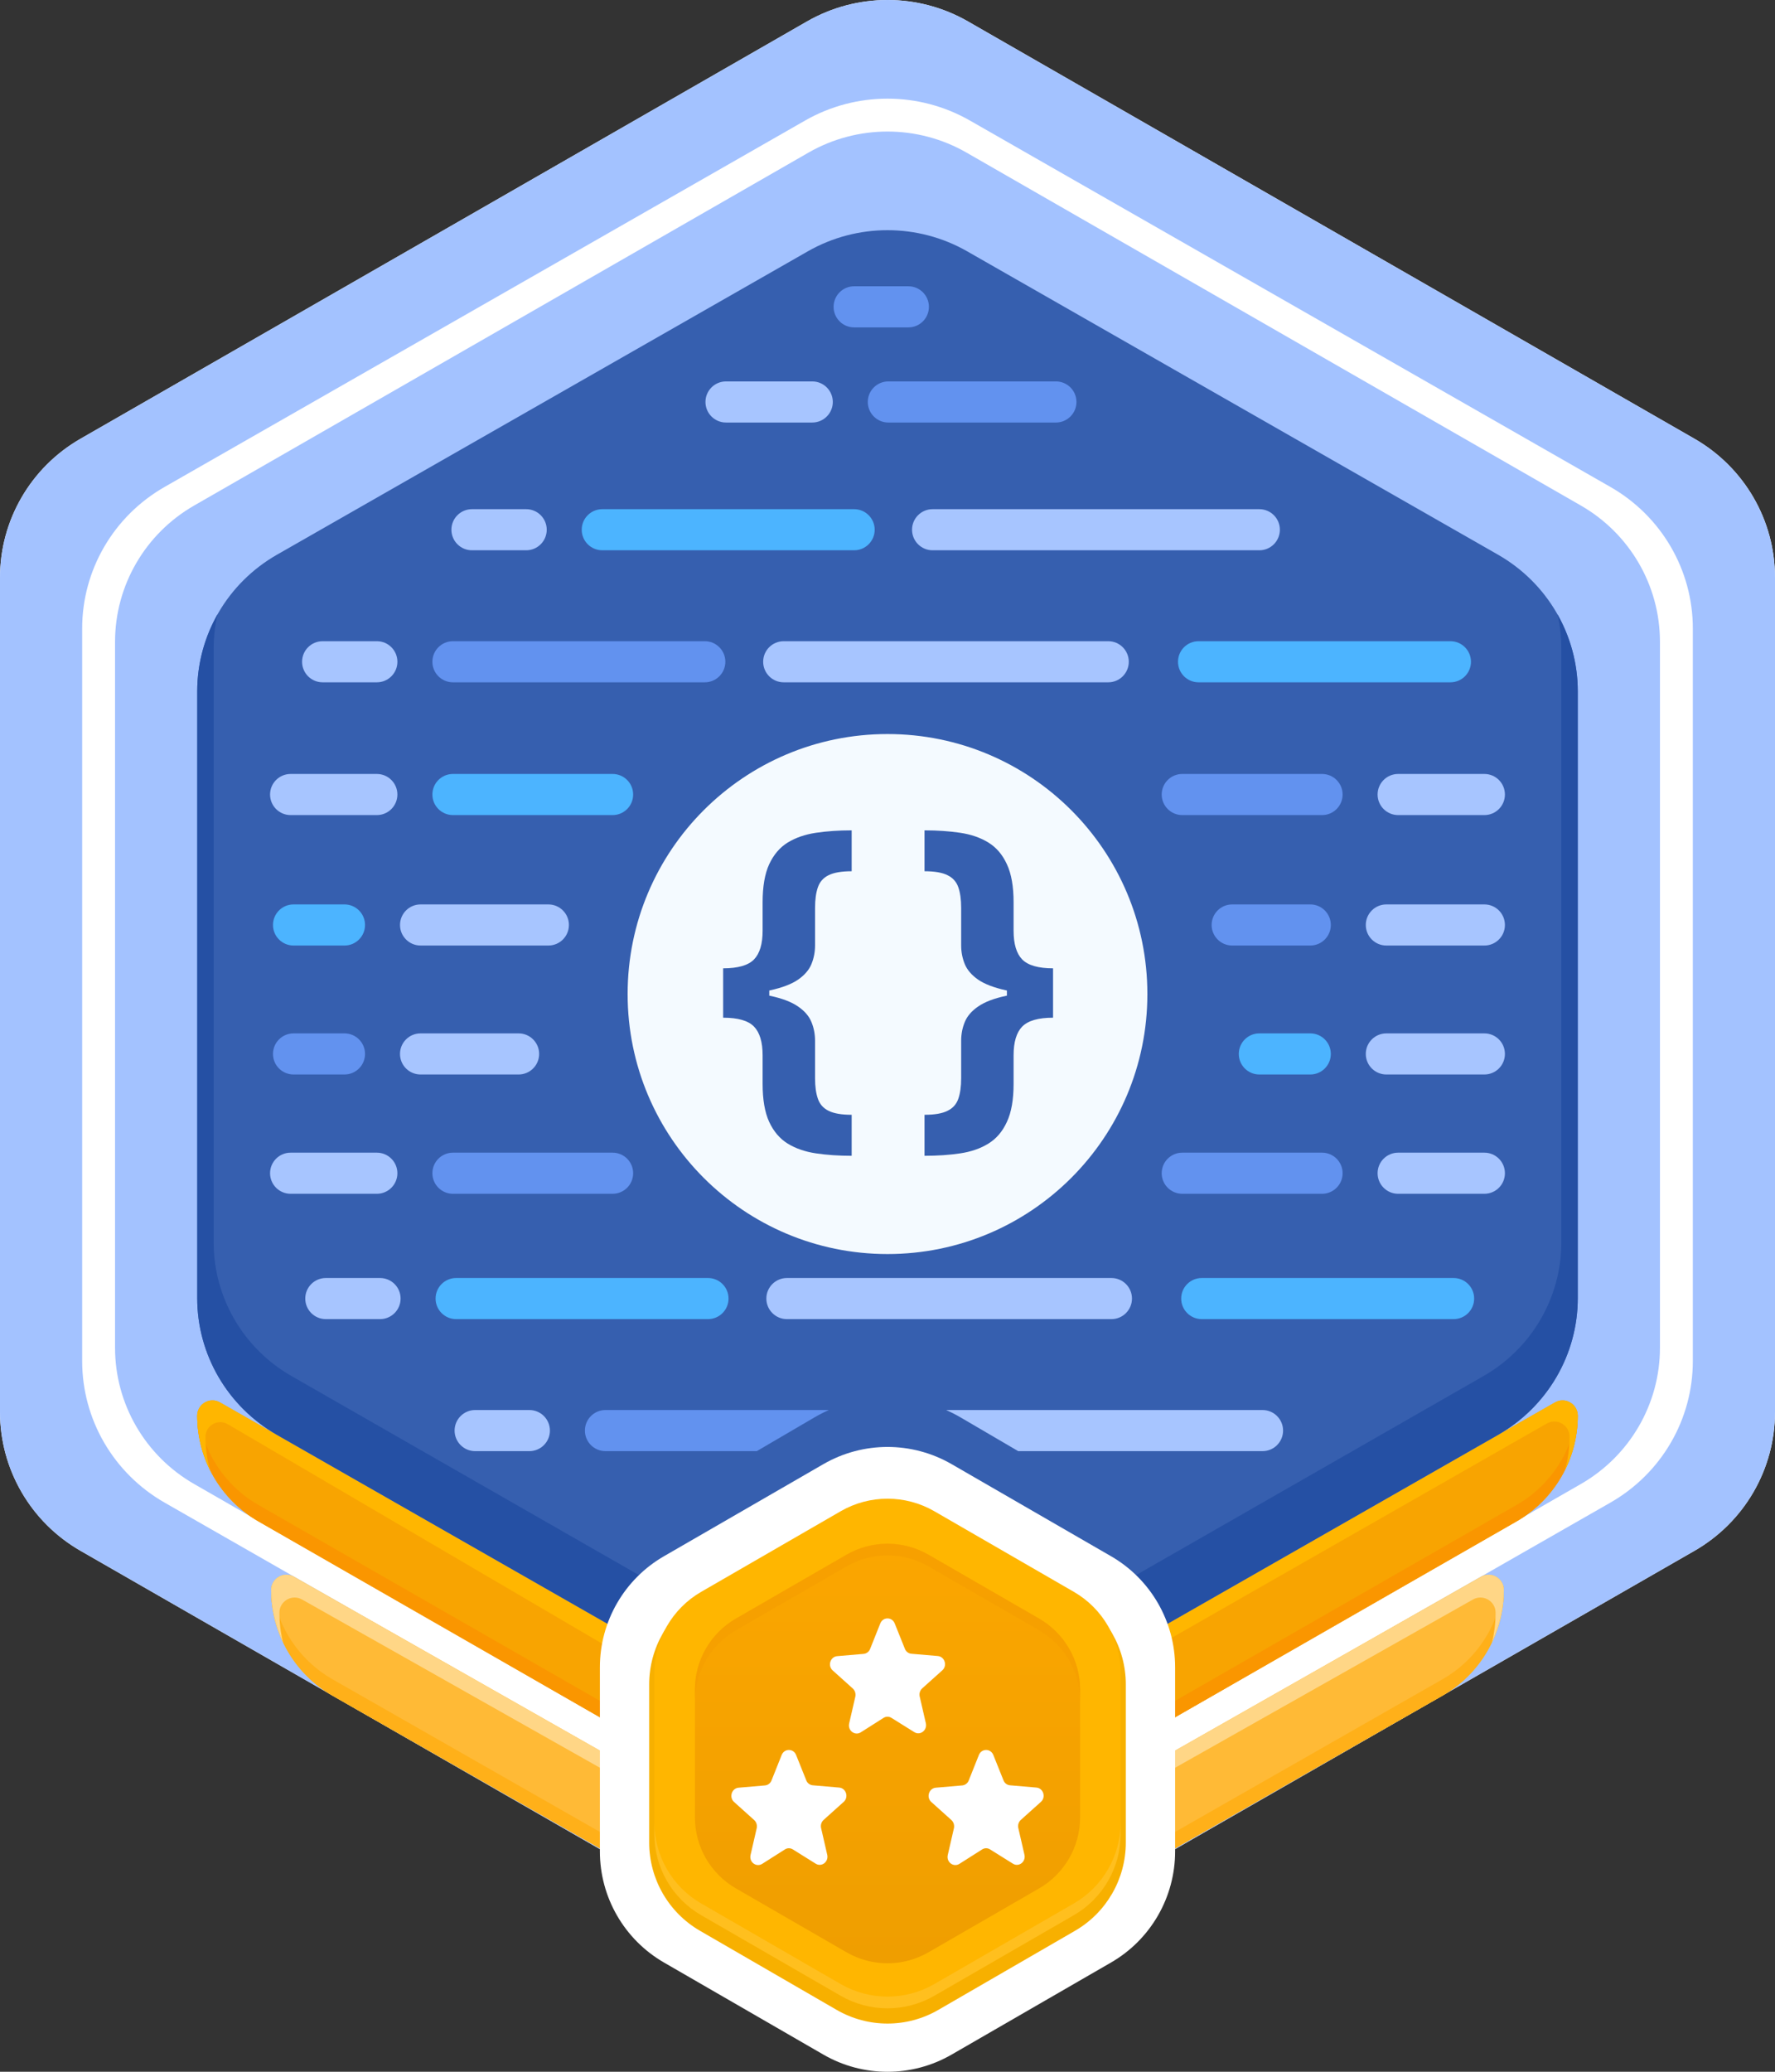 <svg width="108" height="126" viewBox="0 0 108 126" fill="none" xmlns="http://www.w3.org/2000/svg">
<rect x="0" y="0" width="108" height="126" fill="#333333" stroke="none"/>
<path d="M49.099 1.306C52.132 -0.435 55.868 -0.435 58.901 1.306L103.098 26.682C106.132 28.423 108 31.642 108 35.124V85.876C108 89.359 106.132 92.577 103.098 94.318L58.901 119.694C55.868 121.435 52.132 121.435 49.099 119.694L4.902 94.318C1.868 92.577 0 89.359 0 85.876V35.124C0 31.642 1.868 28.423 4.902 26.682L49.099 1.306Z" fill="white"/>
<path fill-rule="evenodd" clip-rule="evenodd" d="M58.901 1.306C55.868 -0.435 52.132 -0.435 49.099 1.306L4.902 26.682C1.868 28.423 0 31.642 0 35.124V85.876C0 89.359 1.868 92.577 4.902 94.318L49.099 119.694C52.132 121.435 55.868 121.435 58.901 119.694L103.098 94.318C106.132 92.577 108 89.359 108 85.876V35.124C108 31.642 106.132 28.423 103.098 26.682L58.901 1.306ZM59.014 7.331C55.911 5.556 52.089 5.556 48.986 7.331L10.014 29.615C6.911 31.389 5 34.667 5 38.216V82.784C5 86.332 6.911 89.611 10.014 91.385L48.986 113.669C52.089 115.444 55.911 115.444 59.014 113.669L97.986 91.385C101.089 89.611 103 86.332 103 82.784V38.216C103 34.667 101.089 31.389 97.986 29.615L59.014 7.331Z" fill="#A3C2FF"/>
<path d="M49.191 9.282C52.167 7.573 55.833 7.573 58.809 9.282L96.191 30.748C99.167 32.457 101 35.615 101 39.033V81.967C101 85.385 99.167 88.543 96.191 90.252L58.809 111.718C55.833 113.427 52.167 113.427 49.191 111.718L11.809 90.252C8.833 88.543 7 85.385 7 81.967V39.033C7 35.615 8.833 32.457 11.809 30.748L49.191 9.282Z" fill="#A3C2FF"/>
<path d="M92.273 92.53C94.578 91.208 96 88.754 96 86.097C96 85.385 95.231 84.939 94.613 85.292L58.85 105.714C55.849 107.428 52.151 107.428 49.15 105.714L13.387 85.292C12.769 84.939 12 85.385 12 86.097C12 88.754 13.422 91.208 15.727 92.53L49.191 111.718C52.167 113.427 55.833 113.427 58.809 111.718L92.273 92.53Z" fill="#F8A401"/>
<path d="M95.963 85.835C95.727 88.202 94.363 90.332 92.273 91.53L58.809 110.718C55.833 112.427 52.167 112.427 49.191 110.718L15.727 91.53C13.637 90.332 12.273 88.202 12.037 85.835C12.013 85.917 12 86.005 12 86.097C12 88.754 13.422 91.208 15.727 92.53L49.191 111.718C52.167 113.427 55.833 113.427 58.809 111.718L92.273 92.53C94.578 91.208 96 88.754 96 86.097C96 86.005 95.987 85.917 95.963 85.835Z" fill="#FA9600"/>
<path d="M95.216 89.415C95.723 88.402 96 87.269 96 86.097C96 85.385 95.231 84.939 94.613 85.292L58.85 105.714C55.849 107.428 52.151 107.428 49.15 105.714L13.387 85.292C12.769 84.939 12 85.385 12 86.097C12 87.278 12.281 88.418 12.795 89.438C12.602 88.783 12.5 88.096 12.5 87.395C12.5 86.698 13.256 86.265 13.858 86.617L48.65 107C51.651 108.714 55.349 108.714 58.35 107L94.113 86.577C94.731 86.225 95.5 86.671 95.5 87.382C95.5 88.08 95.402 88.763 95.216 89.415Z" fill="#FFB600"/>
<path d="M87.763 103.132C90.074 101.814 91.5 99.358 91.5 96.698C91.5 95.988 90.734 95.542 90.117 95.893L58.85 113.652C55.849 115.366 52.151 115.366 49.15 113.652L17.883 95.893C17.266 95.542 16.5 95.988 16.5 96.698C16.5 99.358 17.926 101.814 20.236 103.132L49.191 119.656C52.167 121.365 55.833 121.365 58.809 119.656L87.763 103.132Z" fill="#FFBA36"/>
<path d="M91.463 96.436C91.226 98.806 89.859 100.937 87.763 102.132L58.809 118.656C55.833 120.365 52.167 120.365 49.191 118.656L20.236 102.132C18.142 100.937 16.774 98.806 16.537 96.436C16.513 96.518 16.5 96.606 16.5 96.698C16.5 99.358 17.926 101.814 20.236 103.132L49.191 119.656C52.167 121.365 55.833 121.365 58.809 119.656L87.763 103.132C90.074 101.814 91.5 99.358 91.5 96.698C91.5 96.606 91.487 96.518 91.463 96.436Z" fill="#FFB019"/>
<path d="M90.776 99.893C91.245 98.912 91.5 97.823 91.5 96.698C91.5 95.988 90.734 95.542 90.117 95.893L58.85 113.652C55.849 115.366 52.151 115.366 49.15 113.652L17.883 95.893C17.266 95.542 16.5 95.988 16.5 96.698C16.5 97.823 16.755 98.912 17.224 99.893C17.077 99.309 17 98.702 17 98.084C17 97.376 17.763 96.931 18.38 97.279L49.15 114.652C52.151 116.366 55.849 116.366 58.85 114.652L89.621 97.279C90.237 96.931 91 97.376 91 98.084C91 98.702 90.923 99.309 90.776 99.893Z" fill="#FFD686"/>
<path d="M49.15 15.286C52.151 13.571 55.849 13.571 58.85 15.286L91.15 33.737C94.151 35.452 96 38.62 96 42.048V78.951C96 82.38 94.151 85.548 91.15 87.263L58.85 105.714C55.849 107.429 52.151 107.429 49.15 105.714L16.85 87.263C13.849 85.548 12 82.38 12 78.951V42.048C12 38.62 13.849 35.452 16.85 33.737L49.15 15.286Z" fill="#365FAF"/>
<path d="M13.236 37.36C12.439 38.769 12 40.378 12 42.048V78.951C12 82.38 13.849 85.548 16.85 87.263L49.15 105.714C52.151 107.429 55.849 107.429 58.85 105.714L91.15 87.263C94.151 85.548 96 82.38 96 78.951V42.048C96 40.378 95.561 38.769 94.764 37.36C94.919 38.036 95 38.735 95 39.445V75.555C95 78.91 93.195 82.01 90.266 83.687L58.734 101.742C55.805 103.419 52.195 103.419 49.266 101.742L17.734 83.687C14.805 82.01 13 78.91 13 75.555V39.445C13 38.735 13.081 38.036 13.236 37.36Z" fill="#2550A4"/>
<path d="M50.1 89.045C52.514 87.652 55.486 87.652 57.9 89.045L67.6 94.646C70.013 96.039 71.5 98.614 71.5 101.4V112.601C71.5 115.388 70.013 117.963 67.6 119.356L57.9 124.957C55.486 126.35 52.514 126.35 50.1 124.957L40.4 119.356C37.986 117.963 36.5 115.388 36.5 112.601V101.4C36.5 98.614 37.986 96.039 40.4 94.646L50.1 89.045Z" fill="white"/>
<path d="M50.908 92.262C52.821 91.156 55.179 91.156 57.092 92.262L65.408 97.073C67.321 98.18 68.5 100.226 68.5 102.439V112.061C68.5 114.275 67.321 116.321 65.408 117.427L57.092 122.238C55.179 123.345 52.821 123.345 50.908 122.238L42.592 117.427C40.679 116.321 39.5 114.275 39.5 112.061V102.439C39.5 100.226 40.679 98.18 42.592 97.073L50.908 92.262Z" fill="#F7B000"/>
<path d="M51.152 91.91C52.915 90.893 55.086 90.893 56.849 91.91L65.336 96.811C67.099 97.828 68.184 99.709 68.184 101.744V111.544C68.184 113.579 67.099 115.46 65.336 116.478L56.849 121.378C55.086 122.395 52.915 122.395 51.152 121.378L42.665 116.478C40.902 115.46 39.816 113.579 39.816 111.544V101.744C39.816 99.709 40.902 97.828 42.665 96.811L51.152 91.91Z" fill="#FFB600"/>
<path opacity="0.5" d="M39.816 110.832V111.544C39.816 113.579 40.902 115.46 42.665 116.478L51.152 121.378C52.915 122.395 55.086 122.395 56.849 121.378L65.336 116.478C67.099 115.46 68.184 113.579 68.184 111.544V110.832C68.184 112.867 67.099 114.748 65.336 115.765L56.849 120.666C55.086 121.683 52.915 121.683 51.152 120.666L42.665 115.765C40.902 114.748 39.816 112.867 39.816 110.832Z" fill="#FFC83D"/>
<path d="M51.508 94.553C53.05 93.663 54.95 93.663 56.493 94.553L63.225 98.44C64.767 99.331 65.718 100.976 65.718 102.757V110.531C65.718 112.312 64.767 113.958 63.225 114.848L56.493 118.735C54.95 119.625 53.05 119.625 51.508 118.735L44.776 114.848C43.233 113.958 42.283 112.312 42.283 110.531V102.757C42.283 100.976 43.233 99.331 44.776 98.44L51.508 94.553Z" fill="url(#paint0_linear_317_6620)"/>
<path opacity="0.7" d="M56.493 94.553C54.95 93.663 53.05 93.663 51.508 94.553L44.776 98.44C43.233 99.331 42.283 100.976 42.283 102.757V103.469C42.283 101.688 43.233 100.043 44.776 99.152L51.508 95.265C53.05 94.375 54.95 94.375 56.493 95.265L63.225 99.152C64.767 100.043 65.718 101.688 65.718 103.469V102.757C65.718 100.976 64.767 99.331 63.225 98.44L56.493 94.553Z" fill="#F69E00"/>
<path d="M56.112 102.683L57.336 101.585C57.653 101.3 57.483 100.755 57.063 100.716L55.456 100.578C55.279 100.563 55.124 100.448 55.058 100.278L54.439 98.734C54.276 98.327 53.724 98.327 53.561 98.734L52.942 100.286C52.876 100.455 52.721 100.57 52.544 100.586L50.937 100.724C50.517 100.763 50.347 101.308 50.664 101.592L51.888 102.691C52.021 102.814 52.08 102.998 52.043 103.183L51.667 104.819C51.571 105.25 52.013 105.58 52.374 105.357L53.753 104.481C53.908 104.381 54.092 104.381 54.247 104.481L55.626 105.342C55.987 105.572 56.429 105.234 56.333 104.804L55.957 103.167C55.92 102.991 55.979 102.806 56.112 102.683Z" fill="white"/>
<path d="M50.112 110.683L51.336 109.585C51.653 109.3 51.483 108.755 51.063 108.716L49.456 108.578C49.279 108.563 49.124 108.448 49.058 108.278L48.439 106.734C48.276 106.327 47.724 106.327 47.561 106.734L46.942 108.286C46.876 108.455 46.721 108.57 46.544 108.586L44.937 108.724C44.517 108.763 44.347 109.308 44.664 109.592L45.888 110.691C46.021 110.814 46.08 110.998 46.043 111.183L45.667 112.819C45.571 113.25 46.013 113.58 46.374 113.357L47.753 112.481C47.908 112.381 48.092 112.381 48.247 112.481L49.626 113.342C49.987 113.572 50.429 113.234 50.333 112.804L49.957 111.167C49.92 110.991 49.979 110.806 50.112 110.683Z" fill="white"/>
<path d="M62.112 110.683L63.336 109.585C63.653 109.3 63.483 108.755 63.063 108.716L61.456 108.578C61.279 108.563 61.124 108.448 61.058 108.278L60.439 106.734C60.276 106.327 59.724 106.327 59.561 106.734L58.942 108.286C58.876 108.455 58.721 108.57 58.544 108.586L56.937 108.724C56.517 108.763 56.347 109.308 56.664 109.592L57.888 110.691C58.021 110.814 58.08 110.998 58.043 111.183L57.667 112.819C57.571 113.25 58.013 113.58 58.374 113.357L59.753 112.481C59.908 112.381 60.092 112.381 60.247 112.481L61.626 113.342C61.987 113.572 62.429 113.234 62.333 112.804L61.957 111.167C61.92 110.991 61.979 110.806 62.112 110.683Z" fill="white"/>
<path fill-rule="evenodd" clip-rule="evenodd" d="M16.432 48.321C16.432 49.011 16.991 49.571 17.682 49.571L22.929 49.571C23.62 49.571 24.179 49.011 24.179 48.321C24.179 47.631 23.62 47.071 22.929 47.071L17.682 47.071C16.991 47.071 16.432 47.631 16.432 48.321Z" fill="#A7C5FF"/>
<path fill-rule="evenodd" clip-rule="evenodd" d="M16.432 71.353C16.432 72.043 16.991 72.603 17.682 72.603L22.929 72.603C23.62 72.603 24.179 72.043 24.179 71.353C24.179 70.662 23.62 70.103 22.929 70.103L17.682 70.103C16.991 70.103 16.432 70.662 16.432 71.353Z" fill="#A7C5FF"/>
<path fill-rule="evenodd" clip-rule="evenodd" d="M26.309 48.321C26.309 47.631 26.868 47.071 27.559 47.071H37.274C37.965 47.071 38.524 47.631 38.524 48.321C38.524 49.011 37.965 49.571 37.274 49.571H27.559C26.868 49.571 26.309 49.011 26.309 48.321Z" fill="#4CB4FF"/>
<path fill-rule="evenodd" clip-rule="evenodd" d="M26.309 71.353C26.309 70.662 26.868 70.103 27.559 70.103H37.274C37.965 70.103 38.524 70.662 38.524 71.353C38.524 72.043 37.965 72.603 37.274 72.603H27.559C26.868 72.603 26.309 72.043 26.309 71.353Z" fill="#6292EF"/>
<path fill-rule="evenodd" clip-rule="evenodd" d="M91.567 48.321C91.567 49.011 91.008 49.571 90.317 49.571L85.07 49.571C84.379 49.571 83.82 49.011 83.82 48.321C83.82 47.631 84.379 47.071 85.07 47.071L90.317 47.071C91.008 47.071 91.567 47.631 91.567 48.321Z" fill="#A7C5FF"/>
<path fill-rule="evenodd" clip-rule="evenodd" d="M91.567 71.353C91.567 72.043 91.008 72.603 90.317 72.603L85.07 72.603C84.379 72.603 83.82 72.043 83.82 71.353C83.82 70.662 84.379 70.103 85.07 70.103L90.317 70.103C91.008 70.103 91.567 70.662 91.567 71.353Z" fill="#A7C5FF"/>
<path fill-rule="evenodd" clip-rule="evenodd" d="M81.691 48.321C81.691 49.011 81.132 49.571 80.441 49.571L71.934 49.571C71.244 49.571 70.684 49.011 70.684 48.321C70.684 47.631 71.244 47.071 71.934 47.071L80.441 47.071C81.132 47.071 81.691 47.631 81.691 48.321Z" fill="#6292EF"/>
<path fill-rule="evenodd" clip-rule="evenodd" d="M81.691 71.353C81.691 72.043 81.132 72.603 80.441 72.603L71.934 72.603C71.244 72.603 70.684 72.043 70.684 71.353C70.684 70.662 71.244 70.103 71.934 70.103L80.441 70.103C81.132 70.103 81.691 70.662 81.691 71.353Z" fill="#6292EF"/>
<path fill-rule="evenodd" clip-rule="evenodd" d="M80.974 56.255C80.974 56.945 80.414 57.505 79.724 57.505L74.972 57.505C74.281 57.505 73.722 56.945 73.722 56.255C73.722 55.565 74.281 55.005 74.972 55.005L79.724 55.005C80.414 55.005 80.974 55.565 80.974 56.255Z" fill="#6292EF"/>
<path fill-rule="evenodd" clip-rule="evenodd" d="M22.21 56.255C22.21 56.945 21.65 57.505 20.96 57.505L17.86 57.505C17.17 57.505 16.61 56.945 16.61 56.255C16.61 55.565 17.17 55.005 17.86 55.005L20.96 55.005C21.65 55.005 22.21 55.565 22.21 56.255Z" fill="#4CB4FF"/>
<path fill-rule="evenodd" clip-rule="evenodd" d="M80.974 64.098C80.974 64.789 80.414 65.348 79.724 65.348L76.624 65.348C75.934 65.348 75.374 64.789 75.374 64.098C75.374 63.408 75.934 62.848 76.624 62.848L79.724 62.848C80.414 62.848 80.974 63.408 80.974 64.098Z" fill="#4CB4FF"/>
<path fill-rule="evenodd" clip-rule="evenodd" d="M22.21 64.098C22.21 64.789 21.65 65.348 20.96 65.348L17.86 65.348C17.17 65.348 16.61 64.789 16.61 64.098C16.61 63.408 17.17 62.848 17.86 62.848L20.96 62.848C21.65 62.848 22.21 63.408 22.21 64.098Z" fill="#6292EF"/>
<path fill-rule="evenodd" clip-rule="evenodd" d="M18.38 40.247C18.38 39.556 18.939 38.997 19.63 38.997L22.93 38.997C23.62 38.997 24.18 39.556 24.18 40.247C24.18 40.937 23.62 41.497 22.93 41.497L19.63 41.497C18.939 41.497 18.38 40.937 18.38 40.247Z" fill="#A7C5FF"/>
<path fill-rule="evenodd" clip-rule="evenodd" d="M27.466 32.217C27.466 31.527 28.026 30.967 28.716 30.967L32.016 30.967C32.706 30.967 33.266 31.527 33.266 32.217C33.266 32.907 32.706 33.467 32.016 33.467L28.716 33.467C28.026 33.467 27.466 32.907 27.466 32.217Z" fill="#A7C5FF"/>
<path fill-rule="evenodd" clip-rule="evenodd" d="M55.493 32.217C55.493 31.527 56.053 30.967 56.743 30.967H76.624C77.315 30.967 77.874 31.527 77.874 32.217C77.874 32.907 77.315 33.467 76.624 33.467H56.743C56.053 33.467 55.493 32.907 55.493 32.217Z" fill="#A7C5FF"/>
<path fill-rule="evenodd" clip-rule="evenodd" d="M26.309 40.247C26.309 39.556 26.868 38.997 27.559 38.997H42.884C43.574 38.997 44.134 39.556 44.134 40.247C44.134 40.937 43.574 41.497 42.884 41.497H27.559C26.868 41.497 26.309 40.937 26.309 40.247Z" fill="#6292EF"/>
<path fill-rule="evenodd" clip-rule="evenodd" d="M46.435 40.247C46.435 39.556 46.994 38.997 47.685 38.997H67.431C68.121 38.997 68.681 39.556 68.681 40.247C68.681 40.937 68.121 41.497 67.431 41.497H47.685C46.994 41.497 46.435 40.937 46.435 40.247Z" fill="#A7C5FF"/>
<path fill-rule="evenodd" clip-rule="evenodd" d="M50.72 18.661C50.72 17.971 51.279 17.411 51.97 17.411L55.27 17.411C55.96 17.411 56.52 17.971 56.52 18.661C56.52 19.352 55.96 19.911 55.27 19.911L51.97 19.911C51.279 19.911 50.72 19.352 50.72 18.661Z" fill="#6292EF"/>
<path fill-rule="evenodd" clip-rule="evenodd" d="M35.395 32.217C35.395 31.527 35.954 30.967 36.645 30.967H51.97C52.66 30.967 53.22 31.527 53.22 32.217C53.22 32.907 52.66 33.467 51.97 33.467H36.645C35.954 33.467 35.395 32.907 35.395 32.217Z" fill="#4CB4FF"/>
<path fill-rule="evenodd" clip-rule="evenodd" d="M71.676 40.247C71.676 39.556 72.235 38.997 72.926 38.997H88.251C88.941 38.997 89.501 39.556 89.501 40.247C89.501 40.937 88.941 41.497 88.251 41.497H72.926C72.235 41.497 71.676 40.937 71.676 40.247Z" fill="#4CB4FF"/>
<path fill-rule="evenodd" clip-rule="evenodd" d="M42.924 24.447C42.924 23.756 43.483 23.197 44.174 23.197L49.422 23.197C50.112 23.197 50.672 23.756 50.672 24.447C50.672 25.137 50.112 25.697 49.422 25.697L44.174 25.697C43.483 25.697 42.924 25.137 42.924 24.447Z" fill="#A7C5FF"/>
<path fill-rule="evenodd" clip-rule="evenodd" d="M52.801 24.447C52.801 23.756 53.36 23.197 54.051 23.197H64.247C64.937 23.197 65.497 23.756 65.497 24.447C65.497 25.137 64.937 25.697 64.247 25.697H54.051C53.36 25.697 52.801 25.137 52.801 24.447Z" fill="#6292EF"/>
<path fill-rule="evenodd" clip-rule="evenodd" d="M18.574 78.976C18.574 79.666 19.134 80.226 19.824 80.226L23.124 80.226C23.814 80.226 24.374 79.666 24.374 78.976C24.374 78.285 23.814 77.726 23.124 77.726L19.824 77.726C19.134 77.726 18.574 78.285 18.574 78.976Z" fill="#A7C5FF"/>
<path fill-rule="evenodd" clip-rule="evenodd" d="M27.66 87.005C27.66 87.695 28.22 88.255 28.91 88.255L32.21 88.255C32.9 88.255 33.46 87.695 33.46 87.005C33.46 86.315 32.9 85.755 32.21 85.755L28.91 85.755C28.22 85.755 27.66 86.315 27.66 87.005Z" fill="#A7C5FF"/>
<path fill-rule="evenodd" clip-rule="evenodd" d="M26.503 78.976C26.503 79.666 27.063 80.226 27.753 80.226H43.078C43.768 80.226 44.328 79.666 44.328 78.976C44.328 78.285 43.768 77.726 43.078 77.726H27.753C27.063 77.726 26.503 78.285 26.503 78.976Z" fill="#4CB4FF"/>
<path fill-rule="evenodd" clip-rule="evenodd" d="M46.629 78.976C46.629 79.666 47.189 80.226 47.879 80.226H67.625C68.315 80.226 68.875 79.666 68.875 78.976C68.875 78.285 68.315 77.726 67.625 77.726H47.879C47.189 77.726 46.629 78.285 46.629 78.976Z" fill="#A7C5FF"/>
<path fill-rule="evenodd" clip-rule="evenodd" d="M71.87 78.976C71.87 79.666 72.43 80.226 73.12 80.226H88.445C89.136 80.226 89.695 79.666 89.695 78.976C89.695 78.285 89.136 77.726 88.445 77.726H73.12C72.43 77.726 71.87 78.285 71.87 78.976Z" fill="#4CB4FF"/>
<path fill-rule="evenodd" clip-rule="evenodd" d="M91.567 56.255C91.567 56.945 91.008 57.505 90.317 57.505L84.352 57.505C83.662 57.505 83.102 56.945 83.102 56.255C83.102 55.565 83.662 55.005 84.352 55.005L90.317 55.005C91.008 55.005 91.567 55.565 91.567 56.255Z" fill="#A7C5FF"/>
<path fill-rule="evenodd" clip-rule="evenodd" d="M34.616 56.255C34.616 56.945 34.057 57.505 33.366 57.505H25.589C24.899 57.505 24.339 56.945 24.339 56.255C24.339 55.565 24.899 55.005 25.589 55.005H33.366C34.057 55.005 34.616 55.565 34.616 56.255Z" fill="#A7C5FF"/>
<path fill-rule="evenodd" clip-rule="evenodd" d="M91.567 64.098C91.567 64.789 91.008 65.348 90.317 65.348L84.352 65.348C83.662 65.348 83.102 64.789 83.102 64.098C83.102 63.408 83.662 62.848 84.352 62.848L90.317 62.848C91.008 62.848 91.567 63.408 91.567 64.098Z" fill="#A7C5FF"/>
<path fill-rule="evenodd" clip-rule="evenodd" d="M32.804 64.098C32.804 64.789 32.244 65.348 31.554 65.348L25.588 65.348C24.898 65.348 24.338 64.789 24.338 64.098C24.338 63.408 24.898 62.848 25.588 62.848L31.554 62.848C32.244 62.848 32.804 63.408 32.804 64.098Z" fill="#A7C5FF"/>
<path fill-rule="evenodd" clip-rule="evenodd" d="M50.431 85.755C50.129 85.889 49.833 86.04 49.543 86.21L46.047 88.255H36.839C36.148 88.255 35.589 87.695 35.589 87.005C35.589 86.315 36.148 85.755 36.839 85.755L50.431 85.755Z" fill="#6292EF"/>
<path fill-rule="evenodd" clip-rule="evenodd" d="M61.953 88.255H76.819C77.509 88.255 78.069 87.695 78.069 87.005C78.069 86.315 77.509 85.755 76.819 85.755L57.568 85.755C57.87 85.889 58.167 86.04 58.457 86.21L61.953 88.255Z" fill="#A7C5FF"/>
<path fill-rule="evenodd" clip-rule="evenodd" d="M69.812 60.456C69.812 69.189 62.733 76.268 54 76.268C45.267 76.268 38.188 69.189 38.188 60.456C38.188 51.722 45.267 44.643 54 44.643C62.733 44.643 69.812 51.722 69.812 60.456ZM44 58.891C44.902 58.891 45.528 58.711 45.877 58.352C46.226 57.992 46.401 57.411 46.401 56.608V54.879C46.401 53.915 46.534 53.143 46.8 52.565C47.071 51.981 47.446 51.54 47.926 51.243C48.411 50.946 48.984 50.748 49.646 50.649C50.309 50.55 51.033 50.5 51.82 50.5V52.987C51.205 52.987 50.736 53.068 50.413 53.229C50.095 53.386 49.878 53.631 49.764 53.964C49.649 54.293 49.592 54.71 49.592 55.216V57.499C49.592 57.895 49.519 58.273 49.373 58.633C49.227 58.988 48.956 59.303 48.559 59.58C48.163 59.851 47.597 60.067 46.862 60.229L46.807 60.24V60.553L46.862 60.565C47.597 60.721 48.163 60.938 48.559 61.214C48.956 61.485 49.227 61.8 49.373 62.16C49.519 62.515 49.592 62.893 49.592 63.294V65.578C49.592 66.078 49.649 66.493 49.764 66.821C49.878 67.155 50.095 67.4 50.413 67.556C50.736 67.718 51.205 67.799 51.82 67.799V70.293C51.033 70.293 50.309 70.244 49.646 70.145C48.984 70.046 48.411 69.848 47.926 69.55C47.446 69.253 47.071 68.813 46.8 68.229C46.534 67.65 46.401 66.879 46.401 65.914V64.178C46.401 63.375 46.226 62.794 45.877 62.434C45.528 62.074 44.902 61.894 44 61.894V58.891ZM64.073 61.894C63.177 61.894 62.551 62.074 62.196 62.434C61.847 62.794 61.672 63.375 61.672 64.178V65.914C61.672 66.879 61.537 67.65 61.266 68.229C61 68.813 60.624 69.253 60.14 69.55C59.66 69.848 59.089 70.046 58.427 70.145C57.77 70.244 57.045 70.293 56.253 70.293V67.799C56.868 67.799 57.335 67.718 57.653 67.556C57.976 67.4 58.195 67.155 58.31 66.821C58.424 66.493 58.482 66.078 58.482 65.578V63.294C58.482 62.893 58.555 62.515 58.701 62.16C58.847 61.8 59.118 61.485 59.514 61.214C59.91 60.938 60.476 60.721 61.211 60.565L61.266 60.553V60.24L61.211 60.229C60.476 60.067 59.91 59.851 59.514 59.58C59.118 59.303 58.847 58.988 58.701 58.633C58.555 58.273 58.482 57.895 58.482 57.499V55.216C58.482 54.71 58.424 54.293 58.31 53.964C58.195 53.631 57.976 53.386 57.653 53.229C57.335 53.068 56.868 52.987 56.253 52.987V50.5C57.045 50.5 57.77 50.55 58.427 50.649C59.089 50.748 59.66 50.946 60.14 51.243C60.624 51.54 61 51.981 61.266 52.565C61.537 53.143 61.672 53.915 61.672 54.879V56.608C61.672 57.411 61.847 57.992 62.196 58.352C62.551 58.711 63.177 58.891 64.073 58.891V61.894Z" fill="#F4FAFF"/>
<defs>
<linearGradient id="paint0_linear_317_6620" x1="54" y1="93.885" x2="54" y2="119.403" gradientUnits="userSpaceOnUse">
<stop stop-color="#FBA600"/>
<stop offset="1" stop-color="#EF9E00"/>
</linearGradient>
</defs>
</svg>
